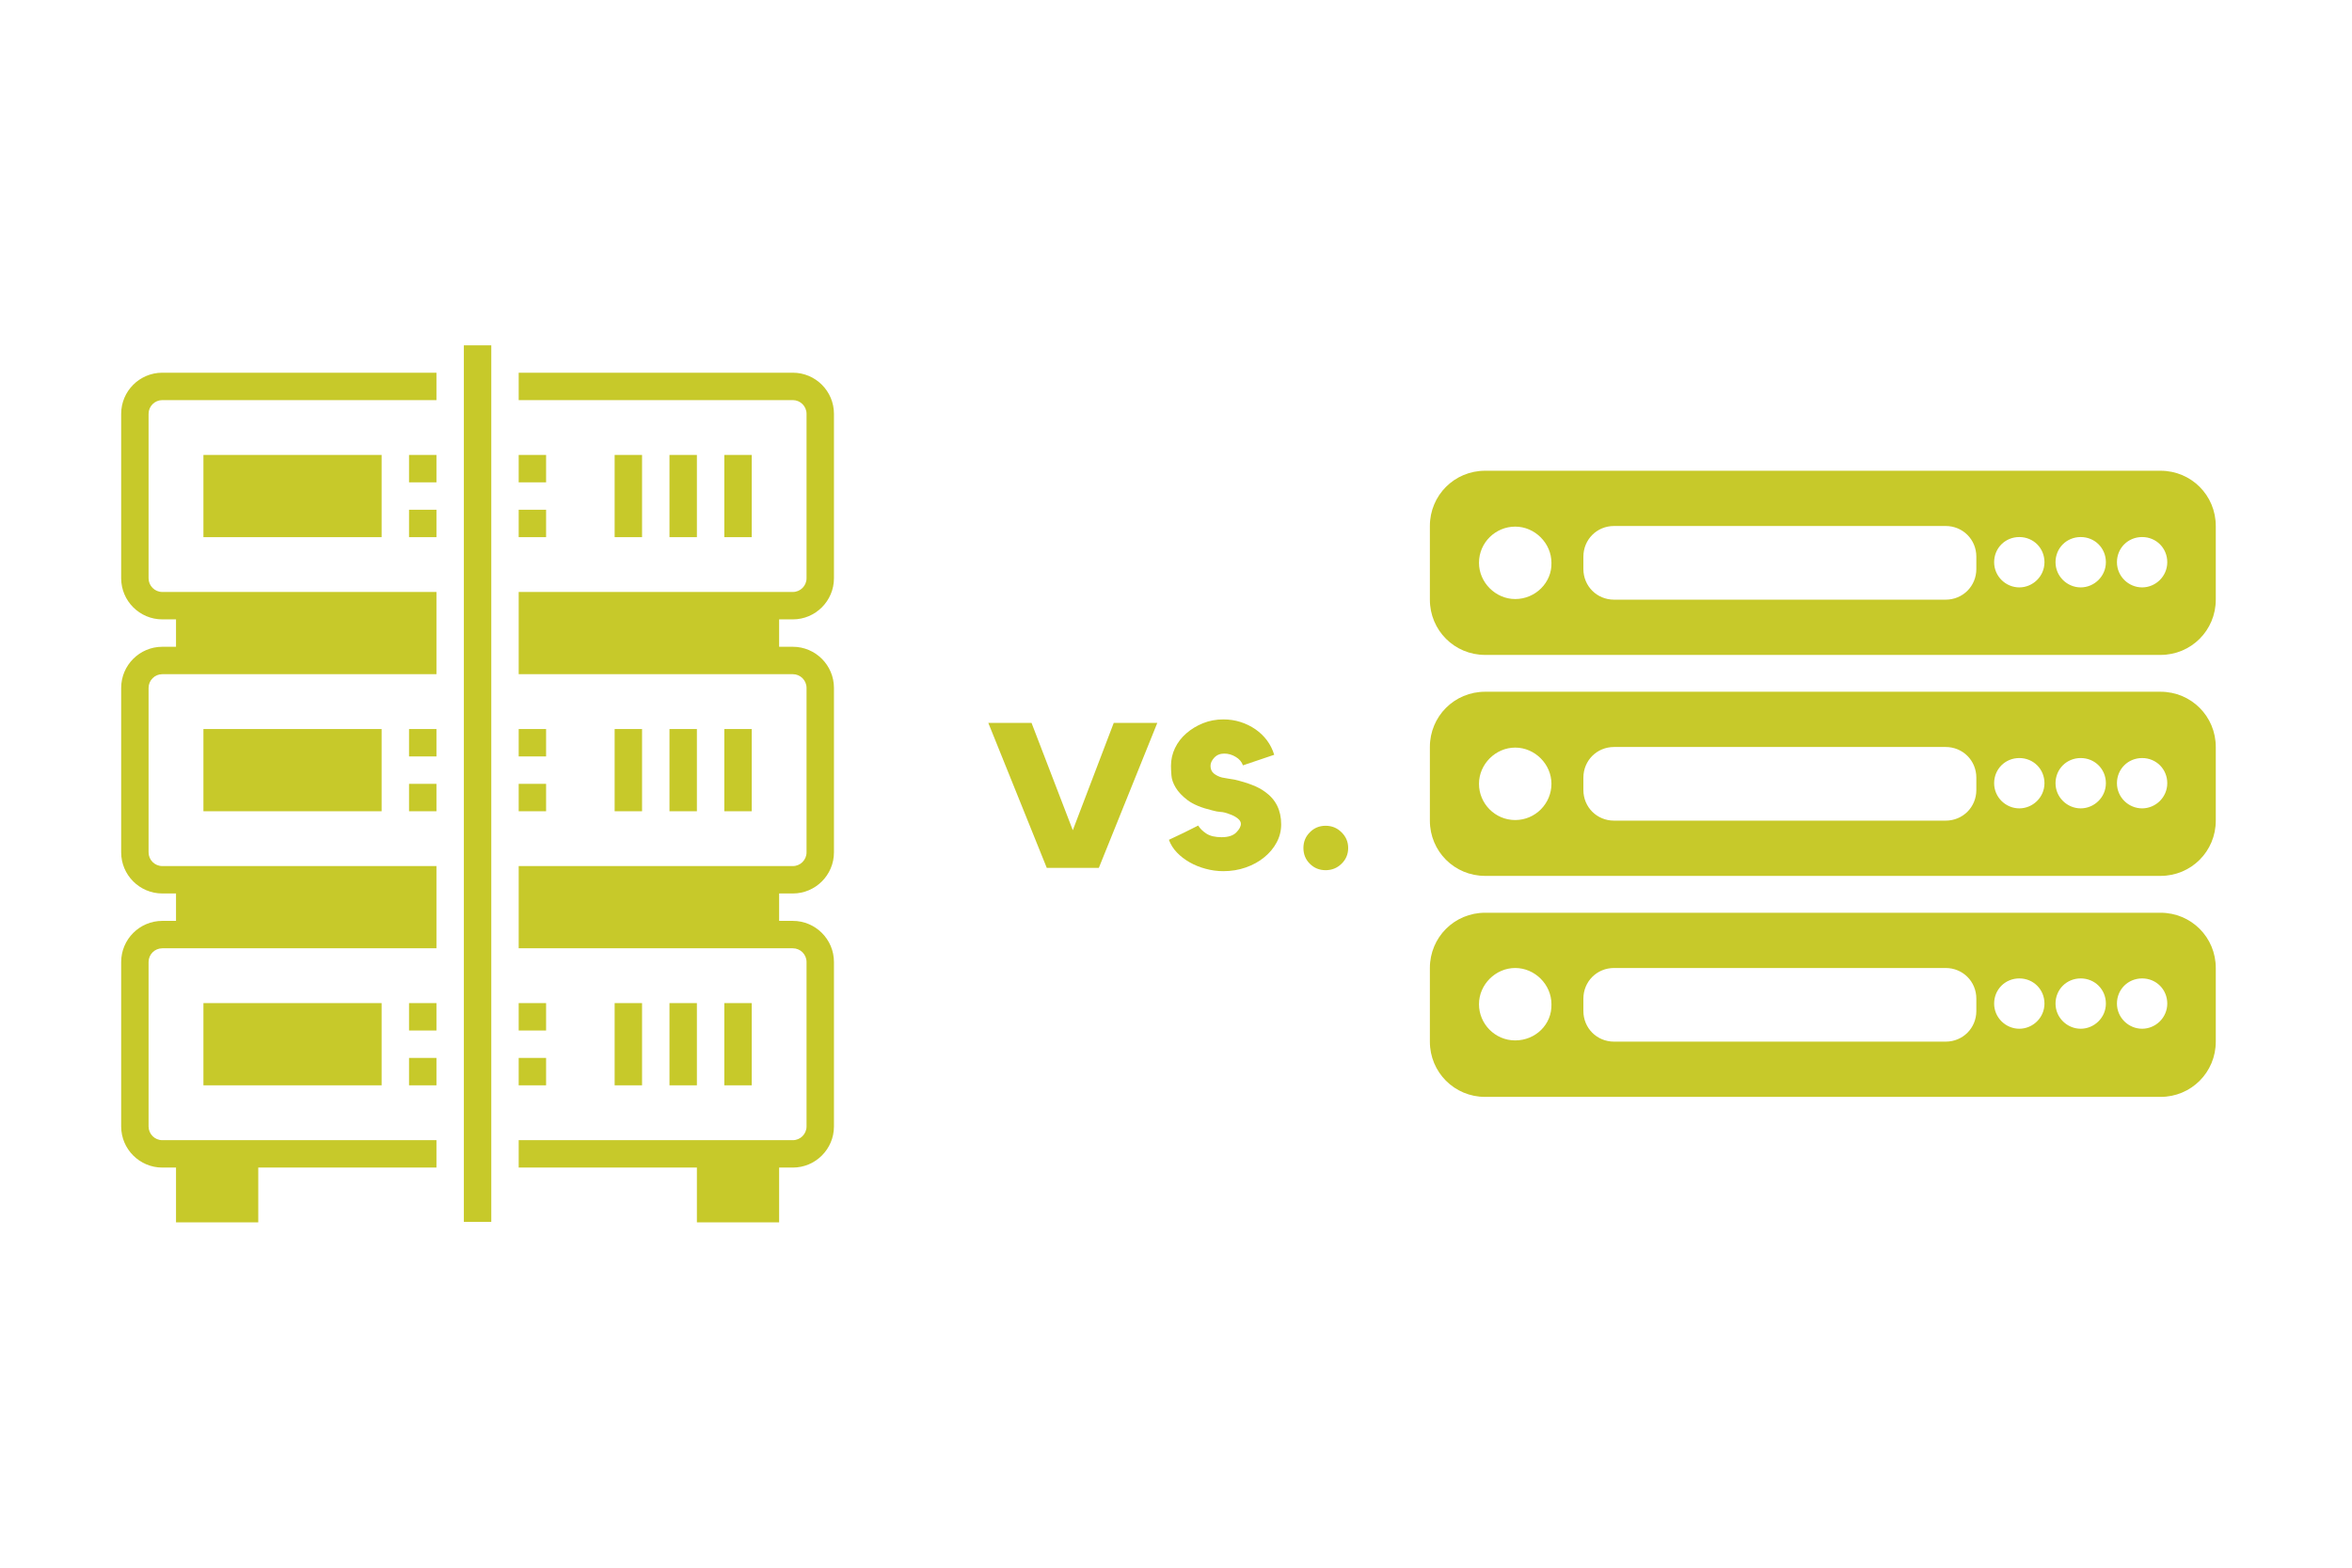 <svg xmlns="http://www.w3.org/2000/svg" xmlns:xlink="http://www.w3.org/1999/xlink" width="450" zoomAndPan="magnify" viewBox="0 0 337.5 225" height="300" preserveAspectRatio="xMidYMid meet" version="1.0"><defs><g/><clipPath id="a2714f7580"><path d="M 66 49.559 L 71 49.559 L 71 175.371 L 66 175.371 Z M 66 49.559 " clip-rule="nonzero"/></clipPath><clipPath id="a8dd0035fe"><path d="M 74 53 L 119.984 53 L 119.984 175.371 L 74 175.371 Z M 74 53 " clip-rule="nonzero"/></clipPath><clipPath id="fafc0738c7"><path d="M 17.387 53 L 63 53 L 63 175.371 L 17.387 175.371 Z M 17.387 53 " clip-rule="nonzero"/></clipPath><clipPath id="b3a89b3239"><path d="M 205.137 67.562 L 318 67.562 L 318 94 L 205.137 94 Z M 205.137 67.562 " clip-rule="nonzero"/></clipPath><clipPath id="e6607f2bd1"><path d="M 205.137 99 L 318 99 L 318 126 L 205.137 126 Z M 205.137 99 " clip-rule="nonzero"/></clipPath><clipPath id="7ad09e9334"><path d="M 205.137 131 L 318 131 L 318 157.43 L 205.137 157.43 Z M 205.137 131 " clip-rule="nonzero"/></clipPath></defs><path fill="#c7c92a" d="M 29.191 65.293 L 54.762 65.293 L 54.762 77.094 L 29.191 77.094 Z M 29.191 65.293 " fill-opacity="1" fill-rule="nonzero"/><path fill="#c7c92a" d="M 29.191 104.633 L 54.762 104.633 L 54.762 116.434 L 29.191 116.434 Z M 29.191 104.633 " fill-opacity="1" fill-rule="nonzero"/><path fill="#c7c92a" d="M 29.191 143.969 L 54.762 143.969 L 54.762 155.77 L 29.191 155.77 Z M 29.191 143.969 " fill-opacity="1" fill-rule="nonzero"/><g clip-path="url(#a2714f7580)"><path fill="#c7c92a" d="M 66.562 49.559 L 70.496 49.559 L 70.496 175.441 L 66.562 175.441 Z M 66.562 49.559 " fill-opacity="1" fill-rule="nonzero"/></g><g clip-path="url(#a8dd0035fe)"><path fill="#c7c92a" d="M 113.77 88.895 C 117.02 88.895 119.668 86.246 119.668 82.996 L 119.668 59.391 C 119.668 56.137 117.02 53.492 113.77 53.492 L 74.43 53.492 L 74.43 57.426 L 113.77 57.426 C 114.852 57.426 115.734 58.309 115.734 59.391 L 115.734 82.996 C 115.734 84.078 114.852 84.961 113.77 84.961 L 74.43 84.961 L 74.43 96.762 L 113.77 96.762 C 114.852 96.762 115.734 97.645 115.734 98.73 L 115.734 122.332 C 115.734 123.418 114.852 124.301 113.77 124.301 L 74.43 124.301 L 74.43 136.102 L 113.77 136.102 C 114.852 136.102 115.734 136.984 115.734 138.07 L 115.734 161.672 C 115.734 162.758 114.852 163.641 113.77 163.641 L 74.43 163.641 L 74.43 167.574 L 100 167.574 L 100 175.441 L 111.801 175.441 L 111.801 167.574 L 113.77 167.574 C 117.02 167.574 119.668 164.926 119.668 161.672 L 119.668 138.07 C 119.668 134.816 117.02 132.168 113.77 132.168 L 111.801 132.168 L 111.801 128.234 L 113.77 128.234 C 117.02 128.234 119.668 125.586 119.668 122.332 L 119.668 98.73 C 119.668 95.477 117.02 92.828 113.77 92.828 L 111.801 92.828 L 111.801 88.895 Z M 113.77 88.895 " fill-opacity="1" fill-rule="nonzero"/></g><g clip-path="url(#fafc0738c7)"><path fill="#c7c92a" d="M 17.387 59.391 L 17.387 82.996 C 17.387 86.246 20.035 88.895 23.289 88.895 L 25.258 88.895 L 25.258 92.828 L 23.289 92.828 C 20.035 92.828 17.387 95.477 17.387 98.73 L 17.387 122.332 C 17.387 125.586 20.035 128.234 23.289 128.234 L 25.258 128.234 L 25.258 132.168 L 23.289 132.168 C 20.035 132.168 17.387 134.816 17.387 138.07 L 17.387 161.672 C 17.387 164.926 20.035 167.574 23.289 167.574 L 25.258 167.574 L 25.258 175.441 L 37.059 175.441 L 37.059 167.574 L 62.629 167.574 L 62.629 163.641 L 23.289 163.641 C 22.203 163.641 21.32 162.758 21.32 161.672 L 21.32 138.07 C 21.32 136.984 22.203 136.102 23.289 136.102 L 62.629 136.102 L 62.629 124.301 L 23.289 124.301 C 22.203 124.301 21.32 123.418 21.32 122.332 L 21.32 98.73 C 21.32 97.645 22.203 96.762 23.289 96.762 L 62.629 96.762 L 62.629 84.961 L 23.289 84.961 C 22.203 84.961 21.32 84.078 21.32 82.996 L 21.32 59.391 C 21.32 58.309 22.203 57.426 23.289 57.426 L 62.629 57.426 L 62.629 53.492 L 23.289 53.492 C 20.035 53.492 17.387 56.137 17.387 59.391 Z M 17.387 59.391 " fill-opacity="1" fill-rule="nonzero"/></g><path fill="#c7c92a" d="M 74.43 65.293 L 78.363 65.293 L 78.363 69.227 L 74.43 69.227 Z M 74.43 65.293 " fill-opacity="1" fill-rule="nonzero"/><path fill="#c7c92a" d="M 74.43 73.16 L 78.363 73.16 L 78.363 77.094 L 74.43 77.094 Z M 74.43 73.16 " fill-opacity="1" fill-rule="nonzero"/><path fill="#c7c92a" d="M 88.199 65.293 L 92.133 65.293 L 92.133 77.094 L 88.199 77.094 Z M 88.199 65.293 " fill-opacity="1" fill-rule="nonzero"/><path fill="#c7c92a" d="M 96.066 65.293 L 100 65.293 L 100 77.094 L 96.066 77.094 Z M 96.066 65.293 " fill-opacity="1" fill-rule="nonzero"/><path fill="#c7c92a" d="M 103.934 65.293 L 107.867 65.293 L 107.867 77.094 L 103.934 77.094 Z M 103.934 65.293 " fill-opacity="1" fill-rule="nonzero"/><path fill="#c7c92a" d="M 74.43 104.633 L 78.363 104.633 L 78.363 108.566 L 74.43 108.566 Z M 74.43 104.633 " fill-opacity="1" fill-rule="nonzero"/><path fill="#c7c92a" d="M 74.43 112.5 L 78.363 112.5 L 78.363 116.434 L 74.43 116.434 Z M 74.43 112.5 " fill-opacity="1" fill-rule="nonzero"/><path fill="#c7c92a" d="M 88.199 104.633 L 92.133 104.633 L 92.133 116.434 L 88.199 116.434 Z M 88.199 104.633 " fill-opacity="1" fill-rule="nonzero"/><path fill="#c7c92a" d="M 96.066 104.633 L 100 104.633 L 100 116.434 L 96.066 116.434 Z M 96.066 104.633 " fill-opacity="1" fill-rule="nonzero"/><path fill="#c7c92a" d="M 103.934 104.633 L 107.867 104.633 L 107.867 116.434 L 103.934 116.434 Z M 103.934 104.633 " fill-opacity="1" fill-rule="nonzero"/><path fill="#c7c92a" d="M 74.43 143.969 L 78.363 143.969 L 78.363 147.902 L 74.43 147.902 Z M 74.43 143.969 " fill-opacity="1" fill-rule="nonzero"/><path fill="#c7c92a" d="M 74.43 151.836 L 78.363 151.836 L 78.363 155.77 L 74.43 155.77 Z M 74.43 151.836 " fill-opacity="1" fill-rule="nonzero"/><path fill="#c7c92a" d="M 58.695 65.293 L 62.629 65.293 L 62.629 69.227 L 58.695 69.227 Z M 58.695 65.293 " fill-opacity="1" fill-rule="nonzero"/><path fill="#c7c92a" d="M 58.695 73.16 L 62.629 73.16 L 62.629 77.094 L 58.695 77.094 Z M 58.695 73.16 " fill-opacity="1" fill-rule="nonzero"/><path fill="#c7c92a" d="M 58.695 104.633 L 62.629 104.633 L 62.629 108.566 L 58.695 108.566 Z M 58.695 104.633 " fill-opacity="1" fill-rule="nonzero"/><path fill="#c7c92a" d="M 58.695 112.5 L 62.629 112.5 L 62.629 116.434 L 58.695 116.434 Z M 58.695 112.5 " fill-opacity="1" fill-rule="nonzero"/><path fill="#c7c92a" d="M 58.695 143.969 L 62.629 143.969 L 62.629 147.902 L 58.695 147.902 Z M 58.695 143.969 " fill-opacity="1" fill-rule="nonzero"/><path fill="#c7c92a" d="M 58.695 151.836 L 62.629 151.836 L 62.629 155.77 L 58.695 155.77 Z M 58.695 151.836 " fill-opacity="1" fill-rule="nonzero"/><path fill="#c7c92a" d="M 88.199 143.969 L 92.133 143.969 L 92.133 155.77 L 88.199 155.77 Z M 88.199 143.969 " fill-opacity="1" fill-rule="nonzero"/><path fill="#c7c92a" d="M 96.066 143.969 L 100 143.969 L 100 155.77 L 96.066 155.77 Z M 96.066 143.969 " fill-opacity="1" fill-rule="nonzero"/><path fill="#c7c92a" d="M 103.934 143.969 L 107.867 143.969 L 107.867 155.77 L 103.934 155.77 Z M 103.934 143.969 " fill-opacity="1" fill-rule="nonzero"/><g clip-path="url(#b3a89b3239)"><path fill="#c7c92a" d="M 317.953 75.492 C 317.953 71.086 314.43 67.562 310.023 67.562 L 213.109 67.562 C 208.703 67.562 205.18 71.086 205.18 75.492 L 205.18 86.066 C 205.18 90.469 208.703 93.996 213.109 93.996 L 310.023 93.996 C 314.43 93.996 317.953 90.469 317.953 86.066 Z M 217.426 85.977 C 214.605 85.977 212.227 83.598 212.227 80.777 C 212.227 77.871 214.605 75.582 217.426 75.582 C 220.246 75.582 222.625 77.961 222.625 80.777 C 222.711 83.598 220.332 85.977 217.426 85.977 Z M 283.594 81.66 C 283.594 84.125 281.656 86.066 279.188 86.066 L 231.609 86.066 C 229.145 86.066 227.207 84.125 227.207 81.66 L 227.207 79.898 C 227.207 77.43 229.145 75.492 231.609 75.492 L 279.188 75.492 C 281.656 75.492 283.594 77.43 283.594 79.898 Z M 289.762 84.305 C 287.82 84.305 286.148 82.719 286.148 80.691 C 286.148 78.664 287.734 77.078 289.762 77.078 C 291.785 77.078 293.371 78.664 293.371 80.691 C 293.371 82.719 291.699 84.305 289.762 84.305 Z M 298.57 84.305 C 296.633 84.305 294.957 82.719 294.957 80.691 C 294.957 78.664 296.543 77.078 298.57 77.078 C 300.598 77.078 302.184 78.664 302.184 80.691 C 302.184 82.719 300.508 84.305 298.57 84.305 Z M 307.383 84.305 C 305.441 84.305 303.77 82.719 303.77 80.691 C 303.77 78.664 305.355 77.078 307.383 77.078 C 309.406 77.078 310.992 78.664 310.992 80.691 C 310.992 82.719 309.32 84.305 307.383 84.305 Z M 307.383 84.305 " fill-opacity="1" fill-rule="nonzero"/></g><g clip-path="url(#e6607f2bd1)"><path fill="#c7c92a" d="M 317.953 107.211 C 317.953 102.805 314.43 99.281 310.023 99.281 L 213.109 99.281 C 208.703 99.281 205.18 102.805 205.18 107.211 L 205.18 117.781 C 205.18 122.188 208.703 125.711 213.109 125.711 L 310.023 125.711 C 314.43 125.711 317.953 122.188 317.953 117.781 Z M 217.426 117.695 C 214.52 117.695 212.227 115.316 212.227 112.496 C 212.227 109.676 214.605 107.297 217.426 107.297 C 220.246 107.297 222.625 109.676 222.625 112.496 C 222.625 115.316 220.332 117.695 217.426 117.695 Z M 283.594 113.379 C 283.594 115.844 281.656 117.781 279.188 117.781 L 231.609 117.781 C 229.145 117.781 227.207 115.844 227.207 113.379 L 227.207 111.617 C 227.207 109.148 229.145 107.211 231.609 107.211 L 279.188 107.211 C 281.656 107.211 283.594 109.148 283.594 111.617 Z M 289.762 116.02 C 287.82 116.02 286.148 114.434 286.148 112.41 C 286.148 110.383 287.734 108.797 289.762 108.797 C 291.785 108.797 293.371 110.383 293.371 112.41 C 293.371 114.434 291.699 116.02 289.762 116.02 Z M 298.57 116.02 C 296.633 116.02 294.957 114.434 294.957 112.41 C 294.957 110.383 296.543 108.797 298.57 108.797 C 300.598 108.797 302.184 110.383 302.184 112.41 C 302.184 114.434 300.508 116.02 298.57 116.02 Z M 307.383 116.02 C 305.441 116.02 303.77 114.434 303.77 112.41 C 303.77 110.383 305.355 108.797 307.383 108.797 C 309.406 108.797 310.992 110.383 310.992 112.41 C 310.992 114.434 309.32 116.02 307.383 116.02 Z M 307.383 116.02 " fill-opacity="1" fill-rule="nonzero"/></g><g clip-path="url(#7ad09e9334)"><path fill="#c7c92a" d="M 317.953 138.93 C 317.953 134.523 314.43 131 310.023 131 L 213.109 131 C 208.703 131 205.18 134.523 205.18 138.93 L 205.18 149.5 C 205.18 153.906 208.703 157.43 213.109 157.43 L 310.023 157.43 C 314.43 157.43 317.953 153.906 317.953 149.5 Z M 217.426 149.324 C 214.52 149.324 212.227 146.945 212.227 144.125 C 212.227 141.305 214.605 138.93 217.426 138.93 C 220.246 138.93 222.625 141.305 222.625 144.125 C 222.711 147.035 220.332 149.324 217.426 149.324 Z M 283.594 145.094 C 283.594 147.562 281.656 149.5 279.188 149.5 L 231.609 149.5 C 229.145 149.5 227.207 147.562 227.207 145.094 L 227.207 143.332 C 227.207 140.867 229.145 138.93 231.609 138.93 L 279.188 138.93 C 281.656 138.93 283.594 140.867 283.594 143.332 Z M 289.762 147.648 C 287.82 147.648 286.148 146.062 286.148 144.039 C 286.148 142.012 287.734 140.426 289.762 140.426 C 291.785 140.426 293.371 142.012 293.371 144.039 C 293.371 146.062 291.699 147.648 289.762 147.648 Z M 298.57 147.648 C 296.633 147.648 294.957 146.062 294.957 144.039 C 294.957 142.012 296.543 140.426 298.57 140.426 C 300.598 140.426 302.184 142.012 302.184 144.039 C 302.184 146.062 300.508 147.648 298.57 147.648 Z M 307.383 147.648 C 305.441 147.648 303.77 146.062 303.77 144.039 C 303.77 142.012 305.355 140.426 307.383 140.426 C 309.406 140.426 310.992 142.012 310.992 144.039 C 310.992 146.062 309.32 147.648 307.383 147.648 Z M 307.383 147.648 " fill-opacity="1" fill-rule="nonzero"/></g><g fill="#c7c92a" fill-opacity="1"><g transform="translate(141.52, 124.564)"><g><path d="M 18.297 -20.812 L 24.547 -20.812 L 16.156 0 L 8.688 0 L 0.297 -20.812 L 6.5 -20.812 L 12.422 -5.406 Z M 18.297 -20.812 "/></g></g></g><g fill="#c7c92a" fill-opacity="1"><g transform="translate(166.436, 124.564)"><g><path d="M 15.109 -10.906 C 16.641 -9.812 17.406 -8.258 17.406 -6.25 C 17.406 -5.32 17.188 -4.453 16.75 -3.641 C 16.32 -2.836 15.727 -2.129 14.969 -1.516 C 14.219 -0.898 13.336 -0.414 12.328 -0.062 C 11.328 0.289 10.254 0.469 9.109 0.469 C 8.234 0.469 7.383 0.352 6.562 0.125 C 5.738 -0.094 4.977 -0.398 4.281 -0.797 C 3.582 -1.191 2.973 -1.66 2.453 -2.203 C 1.93 -2.742 1.547 -3.352 1.297 -4.031 C 1.941 -4.332 2.656 -4.672 3.438 -5.047 C 4.219 -5.43 4.906 -5.773 5.5 -6.078 C 5.75 -5.66 6.141 -5.273 6.672 -4.922 C 7.203 -4.578 7.93 -4.406 8.859 -4.406 C 9.805 -4.406 10.504 -4.629 10.953 -5.078 C 11.398 -5.523 11.625 -5.941 11.625 -6.328 C 11.625 -6.609 11.469 -6.867 11.156 -7.109 C 10.852 -7.348 10.504 -7.535 10.109 -7.672 C 9.547 -7.898 9.082 -8.02 8.719 -8.031 C 8.363 -8.051 7.945 -8.129 7.469 -8.266 C 5.957 -8.629 4.801 -9.109 4 -9.703 C 3.207 -10.305 2.629 -10.914 2.266 -11.531 C 1.898 -12.145 1.695 -12.734 1.656 -13.297 C 1.613 -13.859 1.594 -14.305 1.594 -14.641 C 1.594 -15.535 1.785 -16.391 2.172 -17.203 C 2.566 -18.016 3.109 -18.719 3.797 -19.312 C 4.484 -19.914 5.281 -20.398 6.188 -20.766 C 7.094 -21.129 8.066 -21.312 9.109 -21.312 C 9.973 -21.312 10.797 -21.188 11.578 -20.938 C 12.359 -20.688 13.07 -20.336 13.719 -19.891 C 14.363 -19.441 14.914 -18.91 15.375 -18.297 C 15.832 -17.68 16.176 -16.992 16.406 -16.234 L 11.922 -14.719 C 11.742 -15.227 11.395 -15.633 10.875 -15.938 C 10.363 -16.25 9.816 -16.406 9.234 -16.406 C 8.641 -16.406 8.16 -16.207 7.797 -15.812 C 7.441 -15.426 7.266 -15.035 7.266 -14.641 C 7.266 -14.16 7.438 -13.785 7.781 -13.516 C 8.133 -13.254 8.52 -13.07 8.938 -12.969 C 9.238 -12.906 9.535 -12.852 9.828 -12.812 C 10.129 -12.77 10.422 -12.723 10.703 -12.672 C 11.68 -12.441 12.523 -12.188 13.234 -11.906 C 13.953 -11.633 14.578 -11.301 15.109 -10.906 Z M 15.109 -10.906 "/></g></g></g><g fill="#c7c92a" fill-opacity="1"><g transform="translate(185.018, 124.564)"><g><path d="M 5.203 -6.047 C 6.098 -6.047 6.859 -5.734 7.484 -5.109 C 8.117 -4.492 8.438 -3.742 8.438 -2.859 C 8.438 -1.961 8.117 -1.207 7.484 -0.594 C 6.859 0.02 6.098 0.328 5.203 0.328 C 4.305 0.328 3.551 0.02 2.938 -0.594 C 2.32 -1.207 2.016 -1.961 2.016 -2.859 C 2.016 -3.742 2.32 -4.492 2.938 -5.109 C 3.551 -5.734 4.305 -6.047 5.203 -6.047 Z M 5.203 -6.047 "/></g></g></g></svg>